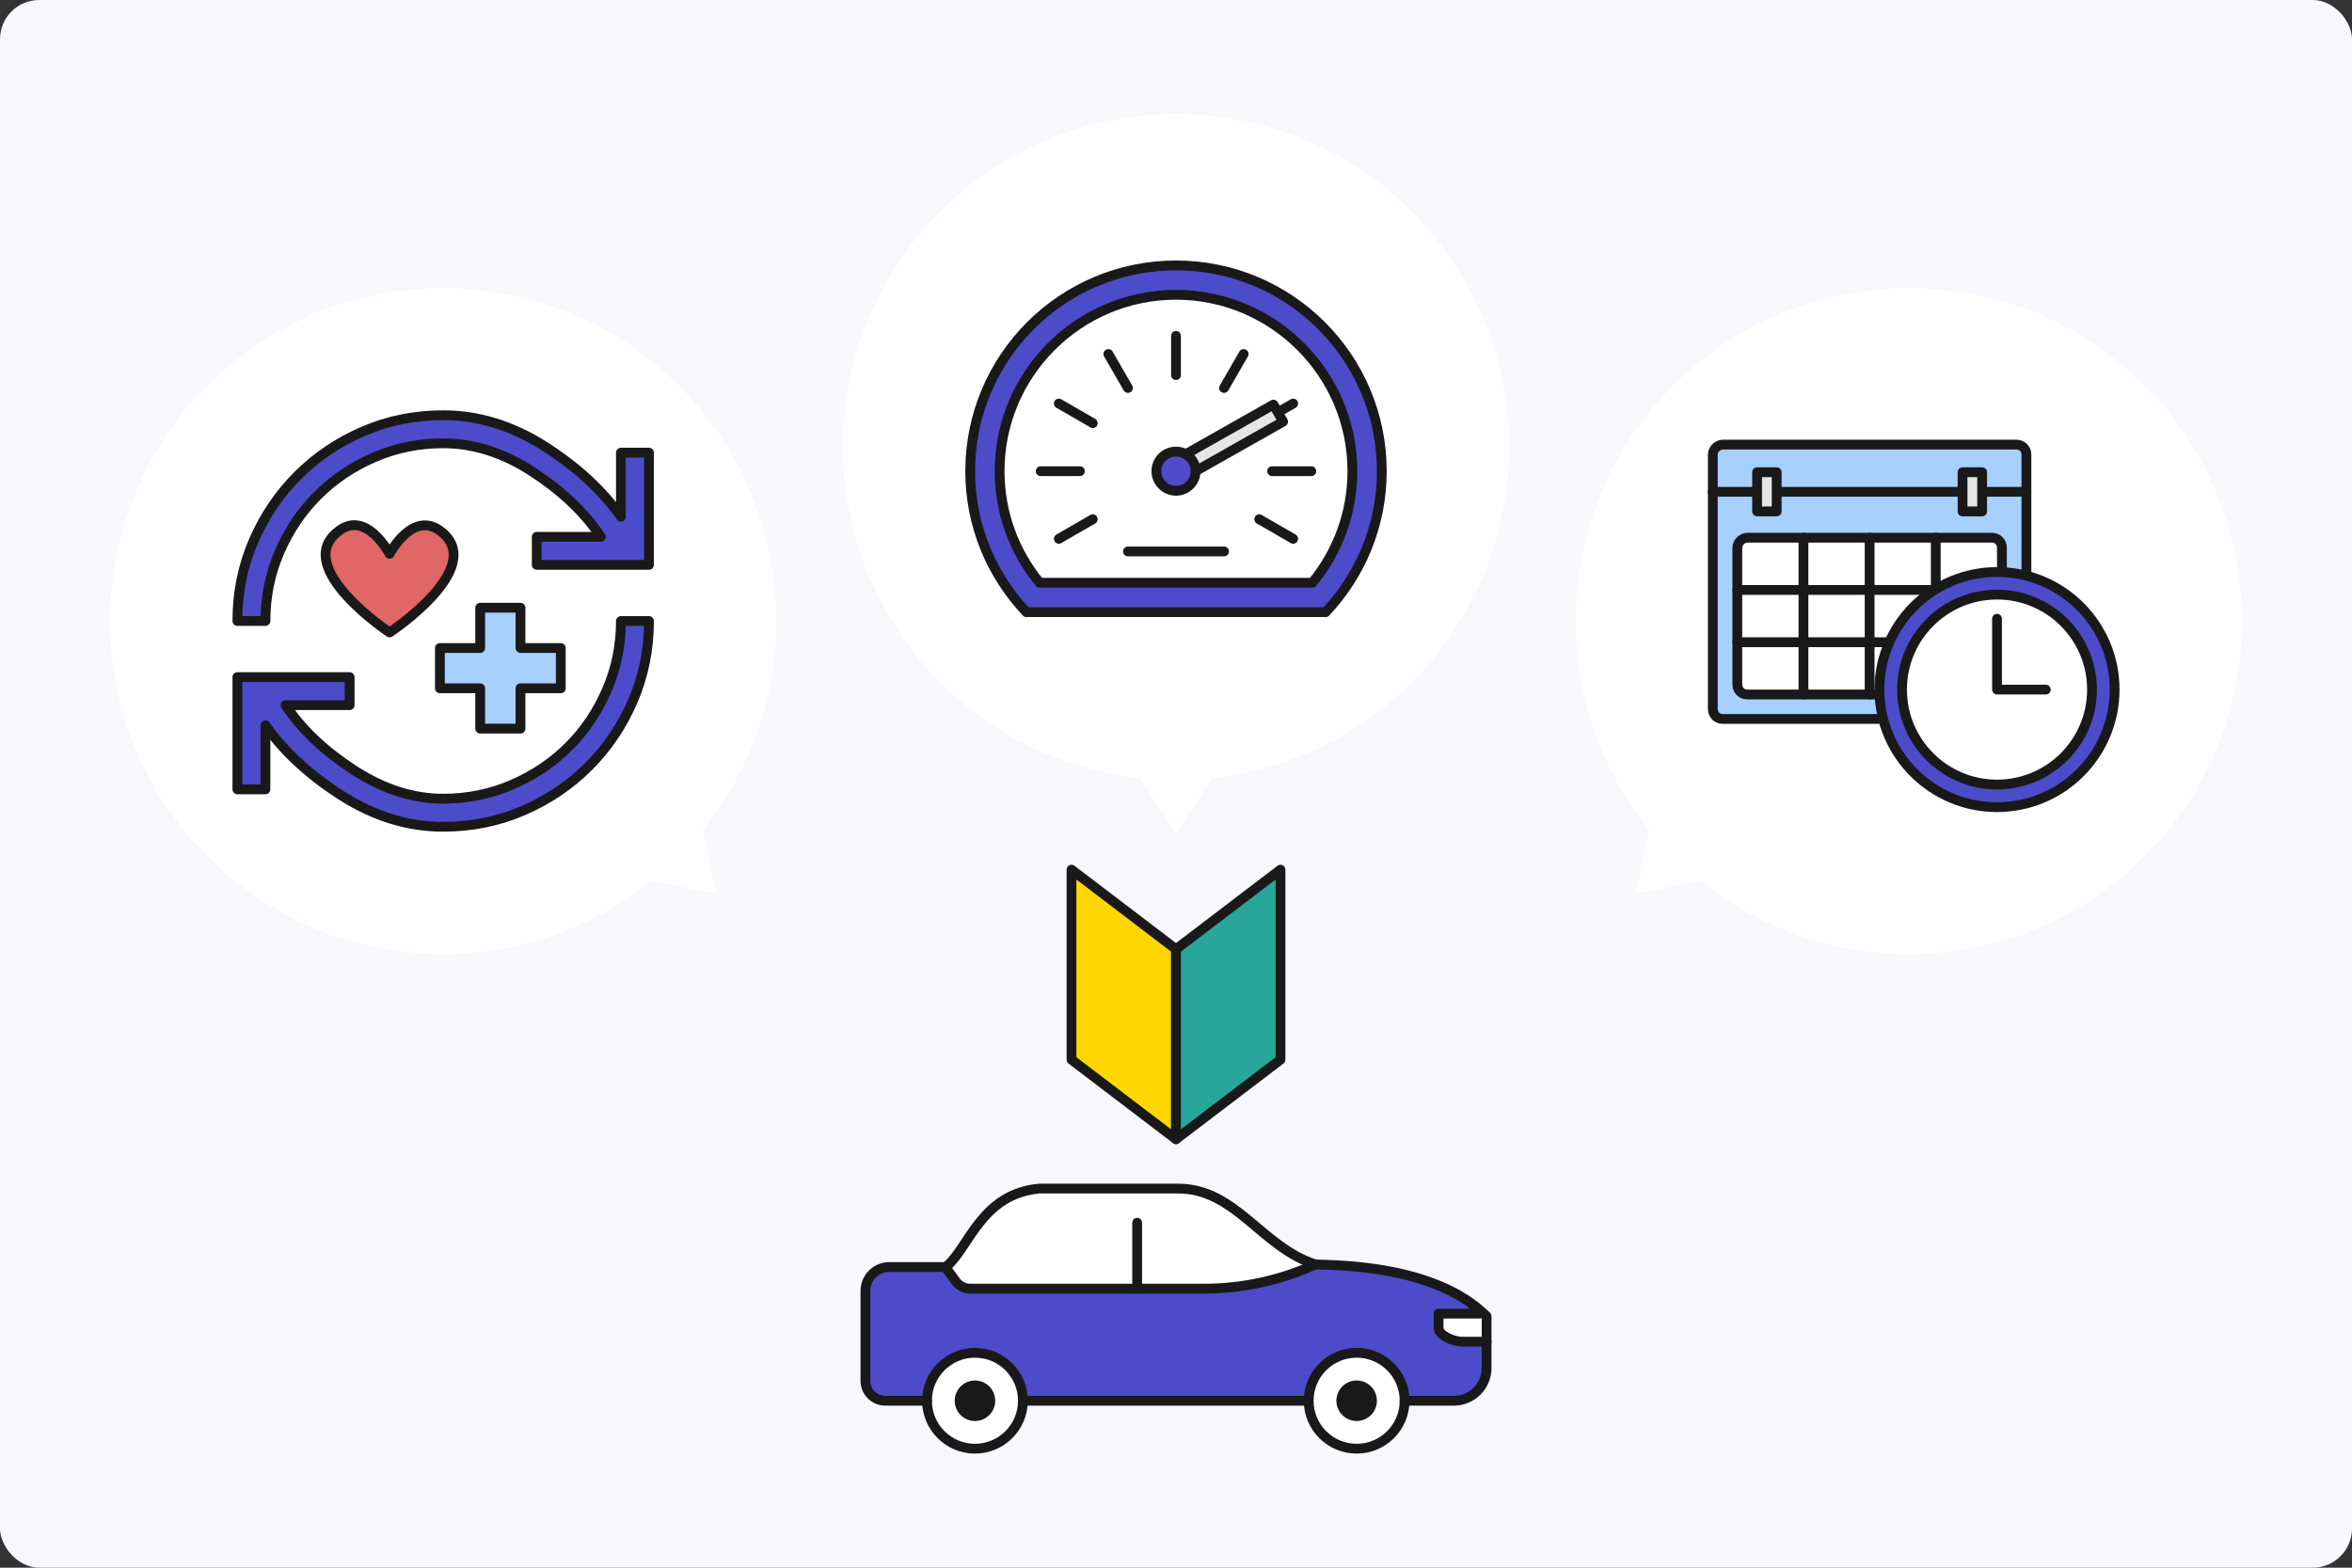 <?xml version="1.0" encoding="UTF-8"?><svg id="_レイヤー_2" xmlns="http://www.w3.org/2000/svg" viewBox="0 0 480 320"><rect x="0" y="0" width="480" height="320" fill="#333333" stroke="none"/><defs><style>.cls-1,.cls-2,.cls-3{fill:none;}.cls-4{fill:#a7cfff;}.cls-4,.cls-5,.cls-6,.cls-2,.cls-7,.cls-8,.cls-9,.cls-3,.cls-10{stroke:#191919;stroke-linejoin:round;stroke-width:2px;}.cls-4,.cls-5,.cls-6,.cls-7,.cls-8,.cls-9,.cls-3,.cls-10{stroke-linecap:round;}.cls-11{fill:#f7f7fc;}.cls-5,.cls-12{fill:#fff;}.cls-6{fill:#28a69a;}.cls-13{fill:#191919;}.cls-7{fill:gold;}.cls-8,.cls-14{fill:#4c4cca;}.cls-9{fill:#e5e5e5;}.cls-10{fill:#e16666;}</style></defs><g id="_レイヤー_4"><rect class="cls-11" width="480" height="320" rx="8" ry="8"/><rect class="cls-1" width="480" height="320"/><rect class="cls-1" x="168" y="164.021" width="144" height="144"/><path class="cls-12" d="M303.386,268.682c-10.56-10.56-30.655-10.39-34.932-10.58-11.021-3.515-16.238-15.486-28.042-15.486h-28.27c-11.595,1.009-14.296,11.612-18.664,15.62l-.555.396h-11.448c-2.685,0-4.863,2.177-4.863,4.862v18.364c0,2.245,1.82,4.065,4.065,4.065h116.039c3.683,0,6.669-2.986,6.669-6.669v-10.571Z"/><path class="cls-14" d="M293.592,271.112v-2.976h9.181c-10.702-9.982-30.12-9.847-34.318-10.034l-.24.108c-7.095,3.19-14.786,4.839-22.565,4.839h-47.633c-1.161,0-2.253-.553-2.94-1.488l-2.153-2.929h-11.448c-2.685,0-4.862,2.177-4.862,4.862v18.364c0,2.245,1.82,4.065,4.065,4.065h116.039c3.683,0,6.669-2.986,6.669-6.669v-5.378h-4.981c-1.828,0-4.813-1.348-4.813-2.764Z"/><path class="cls-5" d="M189.185,285.922c0,5.405,4.382,9.787,9.787,9.787s9.787-4.382,9.787-9.787-4.382-9.788-9.787-9.788-9.787,4.382-9.787,9.788Z"/><path class="cls-13" d="M198.972,290.057c-2.281,0-4.135-1.854-4.135-4.135s1.854-4.135,4.135-4.135,4.135,1.855,4.135,4.135-1.854,4.135-4.135,4.135Z"/><path class="cls-5" d="M267.079,285.922c0,5.405,4.382,9.787,9.788,9.787s9.787-4.382,9.787-9.787-4.382-9.788-9.787-9.788-9.788,4.382-9.788,9.788Z"/><path class="cls-13" d="M276.867,290.057c-2.281,0-4.135-1.854-4.135-4.135s1.854-4.135,4.135-4.135,4.135,1.855,4.135,4.135-1.854,4.135-4.135,4.135Z"/><path class="cls-3" d="M192.924,258.631l2.154,2.929c.688.935,1.779,1.488,2.94,1.488h47.633c7.779,0,15.47-1.649,22.565-4.839l.24-.108"/><line class="cls-3" x1="232.075" y1="263.049" x2="232.075" y2="249.582"/><path class="cls-3" d="M286.654,285.922h10.064c3.683,0,6.669-2.986,6.669-6.669v-5.378"/><path class="cls-3" d="M189.185,285.922h-8.506c-2.245,0-4.065-1.82-4.065-4.065v-18.364c0-2.685,2.177-4.862,4.863-4.862h11.448l.555-.396c4.368-4.009,7.069-14.612,18.664-15.62h28.27c11.805,0,17.022,11.971,28.042,15.486,4.277.19,24.371.02,34.932,10.58v5.193h-4.981c-1.828,0-4.813-1.348-4.813-2.764v-2.976h8.407"/><line class="cls-2" x1="208.759" y1="285.922" x2="267.079" y2="285.922"/><polygon class="cls-7" points="240 232.54 218.676 216.3 218.676 177.515 240 193.755 240 232.54"/><polygon class="cls-6" points="240 232.54 261.324 216.3 261.324 177.515 240 193.755 240 232.54"/><path class="cls-12" d="M308,91.249c0-37.555-30.445-68-68-68s-68,30.445-68,68c0,35.049,26.52,63.895,60.587,67.59l7.413,11.12,7.413-11.12c34.067-3.695,60.587-32.541,60.587-67.59Z"/><path class="cls-12" d="M138.532,78.675c-26.557-26.557-69.613-26.557-96.17,0-26.557,26.557-26.557,69.613,0,96.17,24.785,24.785,63.936,26.429,90.638,4.952l13.105,2.621-2.621-13.105c21.477-26.703,19.832-65.854-4.952-90.638Z"/><path class="cls-12" d="M341.468,78.675c26.557-26.557,69.613-26.557,96.17,0,26.557,26.557,26.557,69.613,0,96.17-24.785,24.785-63.936,26.429-90.638,4.952l-13.105,2.621,2.621-13.105c-21.477-26.703-19.832-65.854,4.952-90.638Z"/><rect class="cls-1" x="42.445" y="78.758" width="96" height="96"/><polygon class="cls-4" points="114.445 132.273 106.221 132.273 106.221 124.05 97.998 124.05 97.998 132.273 89.774 132.273 89.774 140.497 97.998 140.497 97.998 148.72 106.221 148.72 106.221 140.497 114.445 140.497 114.445 132.273"/><path id="_パス_27799" class="cls-10" d="M79.508,113.051s4.775-9.168,10.601-4.488c9.264,7.449-10.601,20.533-10.601,20.533,0,0-19.865-13.179-10.601-20.533,5.73-4.775,10.601,4.488,10.601,4.488Z"/><path class="cls-8" d="M90.445,168.758c-7.127,0-14-2.1-20.618-6.3-6.618-4.2-11.836-9.005-15.655-14.414v13.077h-5.727v-22.909h22.909v5.727h-13.077c3.245,4.9,7.875,9.307,13.889,13.22,6.014,3.914,12.107,5.87,18.28,5.87,4.964,0,9.657-.955,14.08-2.864,4.423-1.909,8.273-4.502,11.55-7.78,3.277-3.277,5.87-7.127,7.78-11.55,1.909-4.423,2.864-9.116,2.864-14.08h5.727c0,5.791-1.098,11.232-3.293,16.323-2.195,5.091-5.202,9.545-9.02,13.364s-8.273,6.825-13.364,9.02-10.532,3.293-16.323,3.293Z"/><path class="cls-8" d="M48.445,126.758c0-5.791,1.098-11.232,3.293-16.323,2.195-5.091,5.202-9.545,9.02-13.364,3.818-3.818,8.273-6.825,13.364-9.02,5.091-2.195,10.532-3.293,16.323-3.293,7.127,0,14,2.1,20.618,6.3,6.618,4.2,11.836,9.005,15.655,14.414v-13.077h5.727v22.909h-22.909v-5.727h13.077c-3.245-4.9-7.859-9.307-13.841-13.22-5.982-3.914-12.091-5.87-18.327-5.87-4.964,0-9.657.955-14.08,2.864-4.423,1.909-8.273,4.502-11.55,7.78-3.277,3.277-5.87,7.127-7.78,11.55-1.909,4.423-2.864,9.116-2.864,14.08h-5.727Z"/><rect class="cls-1" x="341.555" y="78.758" width="96" height="96"/><rect class="cls-4" x="353.555" y="86.758" width="56" height="64" rx="2" ry="2" transform="translate(500.313 -262.798) rotate(90)"/><line class="cls-3" x1="349.555" y1="100.389" x2="413.555" y2="100.389"/><rect class="cls-5" x="365.555" y="98.758" width="32" height="54" rx="2" ry="2" transform="translate(507.313 -255.798) rotate(90)"/><line class="cls-3" x1="354.555" y1="120.424" x2="408.555" y2="120.424"/><line class="cls-3" x1="354.555" y1="131.091" x2="408.555" y2="131.091"/><line class="cls-3" x1="368.055" y1="109.758" x2="368.055" y2="141.758"/><line class="cls-3" x1="381.555" y1="109.758" x2="381.555" y2="141.758"/><line class="cls-3" x1="395.055" y1="109.758" x2="395.055" y2="141.758"/><rect class="cls-9" x="358.59" y="96.389" width="4" height="8"/><rect class="cls-9" x="400.521" y="96.389" width="4" height="8"/><circle class="cls-8" cx="407.555" cy="140.758" r="24"/><circle class="cls-5" cx="407.555" cy="140.758" r="19.385"/><polyline class="cls-3" points="407.555 126.296 407.555 140.758 417.516 140.758"/><rect class="cls-1" x="192" y="41.564" width="96" height="96"/><path class="cls-8" d="M270.537,124.952c7.088-7.52,11.463-17.627,11.463-28.776,0-23.196-18.804-42-42-42s-42,18.804-42,42c0,11.15,4.375,21.257,11.463,28.776h61.073Z"/><path class="cls-5" d="M212.17,118.952c-5.285-6.438-8.17-14.435-8.17-22.777,0-19.851,16.15-36,36-36s36,16.149,36,36c0,8.343-2.885,16.34-8.17,22.777h-55.66Z"/><line class="cls-3" x1="240" y1="76.564" x2="240" y2="68.564"/><line class="cls-3" x1="230.194" y1="79.191" x2="226.194" y2="72.263"/><line class="cls-3" x1="223.016" y1="86.369" x2="216.088" y2="82.369"/><line class="cls-3" x1="220.388" y1="96.175" x2="212.388" y2="96.175"/><line class="cls-3" x1="223.016" y1="105.981" x2="216.088" y2="109.981"/><line class="cls-3" x1="256.984" y1="105.981" x2="263.912" y2="109.981"/><line class="cls-3" x1="259.612" y1="96.175" x2="267.612" y2="96.175"/><line class="cls-3" x1="256.984" y1="86.369" x2="263.912" y2="82.369"/><line class="cls-3" x1="249.806" y1="79.191" x2="253.806" y2="72.263"/><line class="cls-3" x1="230.194" y1="112.564" x2="249.806" y2="112.564"/><rect class="cls-9" x="248.427" y="78.235" width="4" height="24" transform="translate(205.622 -172.155) rotate(60.494)"/><circle class="cls-8" cx="240" cy="96.175" r="4"/></g></svg>